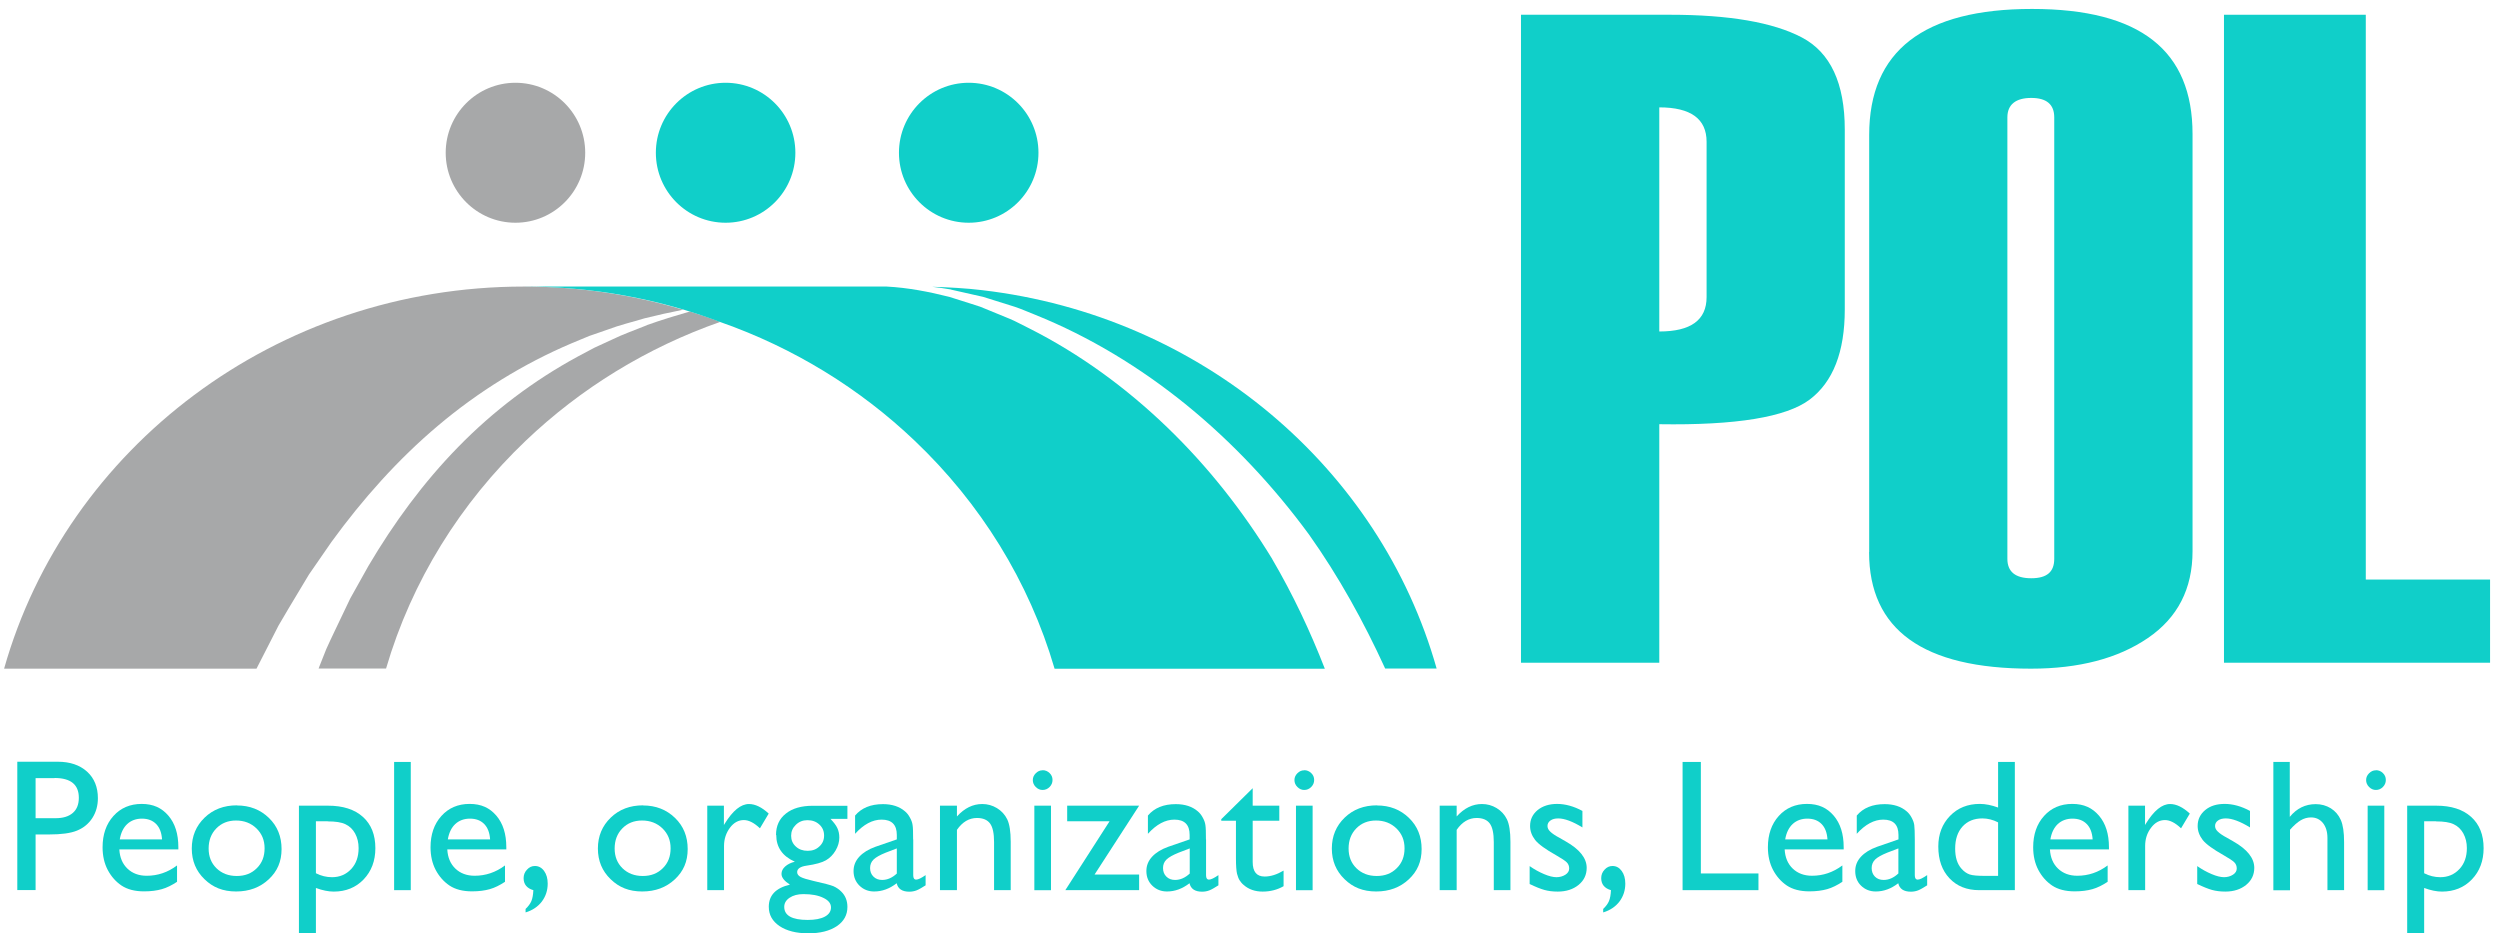 <svg width="225" height="84" viewBox="0 0 225 84" fill="none" xmlns="http://www.w3.org/2000/svg">
<g id="Group">
<g id="Group_2">
<g id="Group_3">
<path id="Vector" d="M149.336 38.179V59.645H136.889V1.328H150.301C155.623 1.328 159.575 2.01 162.157 3.365C164.739 4.72 166.03 7.488 166.03 11.661V27.847C166.03 31.673 164.976 34.373 162.867 35.965C160.758 37.547 156.244 38.288 149.326 38.179H149.336ZM153.593 26.749V12.758C153.593 10.702 152.174 9.663 149.336 9.663V29.834C152.174 29.834 153.593 28.806 153.593 26.739V26.749Z" fill="#10CFC9"/>
<path id="Vector_2" d="M168.227 49.679V12.146C168.227 4.582 173.115 0.805 182.881 0.805C192.648 0.805 197.329 4.562 197.329 12.067V49.6C197.329 52.992 195.988 55.602 193.298 57.431C190.617 59.26 187.109 60.18 182.792 60.18C173.075 60.18 168.217 56.68 168.217 49.689L168.227 49.679ZM184.882 50.292V10.564C184.882 9.397 184.192 8.814 182.812 8.814C181.432 8.814 180.664 9.397 180.664 10.564V50.292C180.664 51.459 181.383 52.042 182.812 52.042C184.241 52.042 184.882 51.459 184.882 50.292Z" fill="#10CFC9"/>
<path id="Vector_3" d="M224.116 59.645H200.158V1.328H212.921V52.16H224.106V59.645H224.116Z" fill="#10CFC9"/>
</g>
<g id="Group_4">
<path id="Vector_4" d="M87.184 20.046C90.651 20.046 93.462 17.226 93.462 13.748C93.462 10.269 90.651 7.449 87.184 7.449C83.717 7.449 80.906 10.269 80.906 13.748C80.906 17.226 83.717 20.046 87.184 20.046Z" fill="#10CFC9"/>
<path id="Vector_5" d="M65.305 20.046C68.772 20.046 71.583 17.226 71.583 13.748C71.583 10.269 68.772 7.449 65.305 7.449C61.838 7.449 59.027 10.269 59.027 13.748C59.027 17.226 61.838 20.046 65.305 20.046Z" fill="#10CFC9"/>
<path id="Vector_6" d="M46.391 20.046C49.858 20.046 52.669 17.226 52.669 13.748C52.669 10.269 49.858 7.449 46.391 7.449C42.924 7.449 40.113 10.269 40.113 13.748C40.113 17.226 42.924 20.046 46.391 20.046Z" fill="#A7A8A9"/>
<g id="Group_5">
<g id="Group_6">
<path id="Vector_7" d="M24.258 57.885L25.066 56.303C25.362 55.789 25.667 55.275 25.973 54.761L27.806 51.706L29.836 48.769C32.635 44.923 35.818 41.343 39.435 38.298C43.052 35.243 47.112 32.741 51.409 30.912L53.025 30.239L54.681 29.666C55.765 29.251 56.908 28.984 58.012 28.648C59.165 28.361 60.318 28.104 61.481 27.876C56.957 26.532 52.148 25.79 47.161 25.79C24.79 25.79 5.967 40.364 0.369 60.179H23.085L24.258 57.885Z" fill="#A7A8A9"/>
<path id="Vector_8" d="M58.219 29.271C57.155 29.706 56.081 30.072 55.056 30.576L53.509 31.288L52.001 32.089C48.01 34.255 44.373 37.013 41.239 40.227C38.095 43.44 35.434 47.079 33.158 50.935L31.522 53.862L30.073 56.897C29.837 57.401 29.59 57.906 29.364 58.42L28.743 59.982L28.674 60.17H34.745C37.051 52.289 41.446 45.259 47.33 39.653C52.247 34.966 58.2 31.288 64.832 28.965C63.935 28.628 63.009 28.322 62.083 28.035C60.782 28.411 59.491 28.806 58.219 29.261V29.271Z" fill="#A7A8A9"/>
</g>
<g id="Group_7">
<path id="Vector_9" d="M85.6 26.067L87.521 26.502L88.487 26.719L89.433 27.016L91.325 27.609C91.956 27.817 92.557 28.094 93.168 28.331C98.076 30.308 102.659 33.097 106.798 36.459C110.937 39.83 114.633 43.775 117.816 48.116C120.487 51.883 122.733 55.947 124.665 60.169H129.297C124.202 42.124 108.128 28.42 88.408 26.116C86.93 25.938 85.412 25.859 83.894 25.81C84.466 25.879 85.038 25.958 85.609 26.057L85.6 26.067Z" fill="#10CFC9"/>
<path id="Vector_10" d="M114.506 50.321C111.875 46.01 108.711 41.986 105.045 38.456C101.379 34.926 97.21 31.861 92.618 29.547C92.036 29.27 91.475 28.944 90.883 28.697L89.1 27.965L88.203 27.599L87.286 27.303L85.443 26.72C83.6 26.255 81.708 25.889 79.796 25.79H47.166C53.394 25.79 59.357 26.917 64.826 28.984C71.459 31.307 77.411 34.986 82.329 39.672C88.213 45.269 92.618 52.309 94.914 60.189H119.236C117.916 56.798 116.359 53.495 114.506 50.331V50.321Z" fill="#10CFC9"/>
</g>
</g>
</g>
</g>
<g id="Group_8">
<path id="Vector_11" d="M1.557 80.114V68.556H5.203C6.297 68.556 7.174 68.852 7.834 69.446C8.485 70.039 8.81 70.84 8.81 71.838C8.81 72.511 8.643 73.104 8.307 73.628C7.972 74.142 7.509 74.518 6.928 74.755C6.346 74.993 5.509 75.101 4.425 75.101H3.203V80.104H1.547L1.557 80.114ZM4.907 70.029H3.203V73.638H5.006C5.676 73.638 6.189 73.48 6.553 73.163C6.918 72.847 7.095 72.392 7.095 71.799C7.095 70.612 6.366 70.019 4.907 70.019V70.029Z" fill="#10CFC9"/>
<path id="Vector_12" d="M16.072 76.446H10.74C10.78 77.178 11.026 77.751 11.47 78.176C11.913 78.602 12.495 78.819 13.204 78.819C14.19 78.819 15.106 78.513 15.934 77.89V79.363C15.471 79.669 15.017 79.897 14.564 80.025C14.111 80.154 13.579 80.223 12.967 80.223C12.13 80.223 11.46 80.045 10.937 79.699C10.425 79.353 10.011 78.888 9.696 78.295C9.39 77.712 9.232 77.029 9.232 76.258C9.232 75.101 9.558 74.162 10.208 73.44C10.858 72.718 11.706 72.353 12.751 72.353C13.795 72.353 14.554 72.709 15.155 73.41C15.757 74.112 16.052 75.062 16.052 76.248V76.436L16.072 76.446ZM10.77 75.546H14.584C14.544 74.943 14.367 74.478 14.052 74.162C13.736 73.836 13.303 73.677 12.77 73.677C12.238 73.677 11.795 73.846 11.45 74.162C11.105 74.488 10.878 74.953 10.78 75.546H10.77Z" fill="#10CFC9"/>
<path id="Vector_13" d="M21.32 72.491C22.473 72.491 23.429 72.867 24.198 73.609C24.966 74.35 25.341 75.29 25.341 76.417C25.341 77.544 24.957 78.424 24.178 79.146C23.399 79.868 22.434 80.233 21.251 80.233C20.069 80.233 19.162 79.868 18.403 79.126C17.644 78.394 17.26 77.475 17.26 76.367C17.26 75.26 17.644 74.33 18.413 73.589C19.181 72.847 20.147 72.481 21.32 72.481V72.491ZM21.241 73.846C20.522 73.846 19.93 74.083 19.467 74.558C19.004 75.032 18.777 75.636 18.777 76.367C18.777 77.099 19.014 77.682 19.487 78.147C19.96 78.602 20.561 78.839 21.31 78.839C22.059 78.839 22.651 78.602 23.114 78.137C23.587 77.672 23.813 77.079 23.813 76.347C23.813 75.616 23.567 75.032 23.084 74.558C22.591 74.083 21.98 73.846 21.241 73.846Z" fill="#10CFC9"/>
<path id="Vector_14" d="M26.904 83.99V72.511H29.526C30.866 72.511 31.911 72.847 32.66 73.519C33.409 74.192 33.783 75.131 33.783 76.337C33.783 77.474 33.428 78.414 32.729 79.145C32.029 79.877 31.122 80.243 30.038 80.243C29.555 80.243 29.023 80.134 28.432 79.917V83.98H26.904V83.99ZM29.496 73.915H28.432V78.592C28.895 78.829 29.378 78.948 29.881 78.948C30.58 78.948 31.152 78.7 31.605 78.216C32.059 77.731 32.275 77.099 32.275 76.327C32.275 75.833 32.167 75.398 31.96 75.012C31.753 74.637 31.457 74.35 31.093 74.182C30.728 74.004 30.196 73.925 29.496 73.925V73.915Z" fill="#10CFC9"/>
<path id="Vector_15" d="M35.471 68.575H36.969V80.114H35.471V68.575Z" fill="#10CFC9"/>
<path id="Vector_16" d="M45.587 76.445H40.256C40.295 77.177 40.542 77.75 40.985 78.175C41.429 78.6 42.01 78.818 42.72 78.818C43.705 78.818 44.622 78.512 45.45 77.889V79.362C44.986 79.668 44.533 79.896 44.08 80.024C43.626 80.153 43.094 80.222 42.483 80.222C41.645 80.222 40.975 80.044 40.453 79.698C39.941 79.352 39.527 78.887 39.211 78.294C38.906 77.711 38.748 77.028 38.748 76.257C38.748 75.1 39.073 74.161 39.724 73.439C40.374 72.717 41.222 72.352 42.266 72.352C43.311 72.352 44.07 72.707 44.671 73.409C45.272 74.112 45.568 75.061 45.568 76.247V76.435L45.587 76.445ZM40.295 75.545H44.109C44.07 74.942 43.892 74.477 43.577 74.161C43.262 73.835 42.828 73.677 42.296 73.677C41.764 73.677 41.32 73.845 40.975 74.161C40.63 74.487 40.404 74.952 40.305 75.545H40.295Z" fill="#10CFC9"/>
<path id="Vector_17" d="M47.302 82.112V81.805C47.549 81.568 47.726 81.331 47.825 81.094C47.923 80.856 47.982 80.53 48.002 80.115C47.421 79.947 47.125 79.581 47.125 79.037C47.125 78.74 47.224 78.483 47.431 78.266C47.628 78.048 47.864 77.939 48.14 77.939C48.475 77.939 48.751 78.088 48.968 78.384C49.185 78.681 49.293 79.067 49.293 79.522C49.293 80.135 49.116 80.668 48.771 81.133C48.416 81.598 47.933 81.924 47.322 82.112H47.302Z" fill="#10CFC9"/>
<path id="Vector_18" d="M57.871 72.491C59.024 72.491 59.98 72.867 60.748 73.609C61.517 74.35 61.892 75.29 61.892 76.417C61.892 77.544 61.507 78.424 60.729 79.146C59.95 79.868 58.984 80.233 57.802 80.233C56.619 80.233 55.713 79.868 54.954 79.126C54.195 78.394 53.81 77.475 53.81 76.367C53.81 75.26 54.195 74.33 54.964 73.589C55.732 72.847 56.698 72.481 57.871 72.481V72.491ZM57.782 73.846C57.063 73.846 56.471 74.083 56.008 74.558C55.545 75.032 55.318 75.636 55.318 76.367C55.318 77.099 55.555 77.682 56.028 78.147C56.501 78.602 57.102 78.839 57.851 78.839C58.6 78.839 59.191 78.602 59.655 78.137C60.128 77.672 60.354 77.079 60.354 76.347C60.354 75.616 60.108 75.032 59.625 74.558C59.132 74.083 58.521 73.846 57.782 73.846Z" fill="#10CFC9"/>
<path id="Vector_19" d="M65.152 72.511V74.251L65.231 74.122C65.96 72.946 66.68 72.362 67.409 72.362C67.971 72.362 68.562 72.649 69.183 73.222L68.395 74.547C67.872 74.053 67.389 73.806 66.946 73.806C66.463 73.806 66.039 74.033 65.694 74.498C65.349 74.963 65.162 75.507 65.162 76.139V80.114H63.654V72.511H65.162H65.152Z" fill="#10CFC9"/>
<path id="Vector_20" d="M69.842 75.141C69.842 74.33 70.138 73.687 70.729 73.222C71.32 72.748 72.128 72.52 73.143 72.52H76.267V73.697H74.74C75.035 74.004 75.242 74.271 75.361 74.528C75.479 74.785 75.538 75.062 75.538 75.378C75.538 75.773 75.43 76.159 75.203 76.545C74.976 76.93 74.691 77.217 74.336 77.425C73.981 77.632 73.4 77.791 72.591 77.909C72.03 77.988 71.744 78.186 71.744 78.493C71.744 78.671 71.852 78.819 72.059 78.928C72.266 79.037 72.65 79.155 73.212 79.284C74.139 79.491 74.74 79.65 75.006 79.758C75.272 79.877 75.508 80.035 75.725 80.253C76.09 80.618 76.267 81.073 76.267 81.627C76.267 82.349 75.952 82.922 75.311 83.357C74.671 83.782 73.813 84 72.749 84C71.685 84 70.808 83.782 70.157 83.347C69.517 82.912 69.191 82.339 69.191 81.607C69.191 80.579 69.822 79.916 71.093 79.62C70.591 79.293 70.335 78.977 70.335 78.651C70.335 78.404 70.443 78.186 70.66 77.988C70.877 77.791 71.172 77.642 71.537 77.553C70.423 77.059 69.862 76.258 69.862 75.151L69.842 75.141ZM72.306 80.47C71.803 80.47 71.389 80.579 71.064 80.796C70.739 81.014 70.581 81.291 70.581 81.617C70.581 82.398 71.281 82.794 72.69 82.794C73.35 82.794 73.873 82.695 74.237 82.497C74.602 82.299 74.789 82.022 74.789 81.667C74.789 81.311 74.562 81.024 74.099 80.806C73.636 80.579 73.045 80.47 72.316 80.47H72.306ZM72.66 73.816C72.256 73.816 71.911 73.954 71.626 74.231C71.34 74.508 71.202 74.834 71.202 75.22C71.202 75.605 71.34 75.932 71.626 76.189C71.902 76.446 72.256 76.574 72.69 76.574C73.124 76.574 73.469 76.446 73.745 76.179C74.03 75.922 74.168 75.596 74.168 75.2C74.168 74.805 74.03 74.468 73.745 74.211C73.459 73.944 73.104 73.816 72.67 73.816H72.66Z" fill="#10CFC9"/>
<path id="Vector_21" d="M82.191 75.546V78.779C82.191 79.036 82.28 79.165 82.457 79.165C82.635 79.165 82.921 79.026 83.305 78.76V79.679C82.96 79.897 82.694 80.055 82.487 80.134C82.28 80.213 82.063 80.252 81.837 80.252C81.196 80.252 80.812 79.995 80.703 79.491C80.063 79.986 79.392 80.233 78.673 80.233C78.151 80.233 77.707 80.055 77.353 79.709C76.998 79.363 76.82 78.918 76.82 78.394C76.82 77.909 76.988 77.484 77.333 77.108C77.678 76.733 78.161 76.436 78.791 76.209L80.713 75.546V75.141C80.713 74.231 80.26 73.766 79.343 73.766C78.525 73.766 77.727 74.191 76.958 75.042V73.4C77.54 72.708 78.377 72.372 79.471 72.372C80.289 72.372 80.95 72.59 81.442 73.015C81.61 73.153 81.758 73.331 81.886 73.569C82.014 73.796 82.103 74.023 82.132 74.251C82.172 74.478 82.181 74.913 82.181 75.556L82.191 75.546ZM80.713 78.611V76.357L79.708 76.742C79.195 76.95 78.841 77.148 78.624 77.355C78.407 77.563 78.308 77.82 78.308 78.127C78.308 78.433 78.407 78.7 78.614 78.898C78.811 79.096 79.077 79.195 79.392 79.195C79.865 79.195 80.309 78.997 80.723 78.611H80.713Z" fill="#10CFC9"/>
<path id="Vector_22" d="M86.125 72.511V73.48C86.795 72.738 87.554 72.362 88.402 72.362C88.875 72.362 89.308 72.481 89.722 72.728C90.126 72.975 90.442 73.311 90.649 73.737C90.856 74.162 90.964 74.844 90.964 75.764V80.114H89.466V75.783C89.466 75.002 89.348 74.449 89.111 74.122C88.875 73.796 88.481 73.618 87.929 73.618C87.219 73.618 86.618 73.974 86.125 74.686V80.114H84.598V72.511H86.125Z" fill="#10CFC9"/>
<path id="Vector_23" d="M93.83 69.317C94.077 69.317 94.284 69.406 94.461 69.575C94.638 69.743 94.727 69.95 94.727 70.197C94.727 70.445 94.638 70.652 94.461 70.83C94.284 71.008 94.077 71.097 93.83 71.097C93.604 71.097 93.397 71.008 93.219 70.83C93.042 70.652 92.953 70.445 92.953 70.207C92.953 69.97 93.042 69.772 93.219 69.594C93.397 69.416 93.594 69.327 93.83 69.327V69.317ZM93.091 72.511H94.589V80.115H93.091V72.511Z" fill="#10CFC9"/>
<path id="Vector_24" d="M96.046 72.511H102.521L98.51 78.71H102.521V80.114H95.879L99.86 73.915H96.046V72.511Z" fill="#10CFC9"/>
<path id="Vector_25" d="M108.545 75.546V78.779C108.545 79.036 108.634 79.165 108.811 79.165C108.988 79.165 109.274 79.026 109.658 78.76V79.679C109.314 79.897 109.047 80.055 108.841 80.134C108.634 80.213 108.417 80.252 108.19 80.252C107.549 80.252 107.165 79.995 107.057 79.491C106.416 79.986 105.746 80.233 105.027 80.233C104.504 80.233 104.061 80.055 103.706 79.709C103.351 79.363 103.174 78.918 103.174 78.394C103.174 77.909 103.341 77.484 103.686 77.108C104.031 76.733 104.514 76.436 105.145 76.209L107.067 75.546V75.141C107.067 74.231 106.613 73.766 105.697 73.766C104.879 73.766 104.08 74.191 103.312 75.042V73.4C103.893 72.708 104.731 72.372 105.825 72.372C106.643 72.372 107.303 72.59 107.796 73.015C107.963 73.153 108.111 73.331 108.239 73.569C108.367 73.796 108.456 74.023 108.486 74.251C108.525 74.478 108.535 74.913 108.535 75.556L108.545 75.546ZM107.076 78.611V76.357L106.071 76.742C105.559 76.95 105.204 77.148 104.987 77.355C104.77 77.563 104.672 77.82 104.672 78.127C104.672 78.433 104.77 78.7 104.977 78.898C105.174 79.096 105.44 79.195 105.756 79.195C106.229 79.195 106.672 78.997 107.086 78.611H107.076Z" fill="#10CFC9"/>
<path id="Vector_26" d="M109.924 73.717L112.742 70.939V72.511H115.137V73.865H112.742V77.583C112.742 78.453 113.097 78.888 113.817 78.888C114.359 78.888 114.92 78.71 115.522 78.354V79.758C114.95 80.085 114.319 80.243 113.639 80.243C112.959 80.243 112.378 80.045 111.925 79.64C111.777 79.521 111.668 79.382 111.57 79.234C111.471 79.086 111.402 78.888 111.333 78.641C111.274 78.394 111.235 77.929 111.235 77.237V73.865H109.914V73.717H109.924Z" fill="#10CFC9"/>
<path id="Vector_27" d="M117.377 69.317C117.623 69.317 117.83 69.406 118.008 69.575C118.185 69.743 118.274 69.95 118.274 70.197C118.274 70.445 118.185 70.652 118.008 70.83C117.83 71.008 117.623 71.097 117.377 71.097C117.15 71.097 116.943 71.008 116.766 70.83C116.589 70.652 116.5 70.445 116.5 70.207C116.5 69.97 116.589 69.772 116.766 69.594C116.943 69.416 117.141 69.327 117.377 69.327V69.317ZM116.638 72.511H118.136V80.115H116.638V72.511Z" fill="#10CFC9"/>
<path id="Vector_28" d="M123.926 72.491C125.079 72.491 126.035 72.867 126.803 73.609C127.572 74.35 127.946 75.29 127.946 76.417C127.946 77.544 127.562 78.424 126.784 79.146C126.005 79.868 125.039 80.233 123.857 80.233C122.674 80.233 121.767 79.868 121.008 79.126C120.25 78.394 119.865 77.475 119.865 76.367C119.865 75.26 120.25 74.33 121.018 73.589C121.787 72.847 122.753 72.481 123.926 72.481V72.491ZM123.837 73.846C123.117 73.846 122.526 74.083 122.063 74.558C121.6 75.032 121.373 75.636 121.373 76.367C121.373 77.099 121.61 77.682 122.083 78.147C122.556 78.602 123.157 78.839 123.906 78.839C124.655 78.839 125.246 78.602 125.709 78.137C126.182 77.672 126.409 77.079 126.409 76.347C126.409 75.616 126.163 75.032 125.68 74.558C125.187 74.083 124.576 73.846 123.837 73.846Z" fill="#10CFC9"/>
<path id="Vector_29" d="M131.1 72.511V73.48C131.77 72.738 132.529 72.362 133.376 72.362C133.849 72.362 134.283 72.481 134.697 72.728C135.101 72.975 135.416 73.311 135.623 73.737C135.83 74.162 135.939 74.844 135.939 75.764V80.114H134.441V75.783C134.441 75.002 134.322 74.449 134.086 74.122C133.849 73.796 133.455 73.618 132.903 73.618C132.194 73.618 131.593 73.974 131.1 74.686V80.114H129.572V72.511H131.1Z" fill="#10CFC9"/>
<path id="Vector_30" d="M137.668 79.57V77.949C138.092 78.246 138.525 78.483 138.969 78.671C139.412 78.859 139.787 78.948 140.082 78.948C140.378 78.948 140.664 78.868 140.891 78.72C141.117 78.572 141.226 78.384 141.226 78.166C141.226 77.949 141.157 77.761 141.009 77.613C140.861 77.464 140.546 77.257 140.063 76.98C139.097 76.436 138.466 75.981 138.161 75.596C137.865 75.21 137.707 74.795 137.707 74.34C137.707 73.757 137.934 73.282 138.387 72.906C138.841 72.54 139.422 72.353 140.142 72.353C140.861 72.353 141.64 72.56 142.418 72.985V74.469C141.531 73.925 140.802 73.658 140.24 73.658C139.954 73.658 139.718 73.717 139.54 73.846C139.363 73.974 139.274 74.132 139.274 74.34C139.274 74.518 139.353 74.686 139.521 74.844C139.678 75.002 139.964 75.2 140.378 75.418L140.91 75.724C142.172 76.436 142.802 77.237 142.802 78.107C142.802 78.73 142.556 79.244 142.073 79.64C141.59 80.035 140.96 80.243 140.201 80.243C139.747 80.243 139.353 80.193 138.998 80.095C138.644 79.996 138.2 79.818 137.668 79.561V79.57Z" fill="#10CFC9"/>
<path id="Vector_31" d="M144.287 82.112V81.805C144.533 81.568 144.711 81.331 144.809 81.094C144.908 80.856 144.967 80.53 144.986 80.115C144.405 79.947 144.109 79.581 144.109 79.037C144.109 78.74 144.208 78.483 144.415 78.266C144.612 78.048 144.849 77.939 145.124 77.939C145.46 77.939 145.735 78.088 145.952 78.384C146.169 78.681 146.277 79.067 146.277 79.522C146.277 80.135 146.1 80.668 145.755 81.133C145.4 81.598 144.917 81.924 144.306 82.112H144.287Z" fill="#10CFC9"/>
<path id="Vector_32" d="M151.432 68.575H153.077V78.611H158.261V80.114H151.432V68.575Z" fill="#10CFC9"/>
<path id="Vector_33" d="M165.951 76.445H160.619C160.659 77.177 160.905 77.75 161.348 78.175C161.792 78.6 162.373 78.818 163.083 78.818C164.068 78.818 164.985 78.512 165.813 77.889V79.362C165.35 79.668 164.896 79.896 164.443 80.024C163.99 80.153 163.457 80.222 162.846 80.222C162.009 80.222 161.339 80.044 160.816 79.698C160.304 79.352 159.89 78.887 159.575 78.294C159.269 77.711 159.111 77.028 159.111 76.257C159.111 75.1 159.437 74.161 160.087 73.439C160.737 72.717 161.585 72.352 162.63 72.352C163.674 72.352 164.433 72.707 165.034 73.409C165.635 74.112 165.931 75.061 165.931 76.247V76.435L165.951 76.445ZM160.659 75.545H164.473C164.433 74.942 164.256 74.477 163.94 74.161C163.625 73.835 163.191 73.677 162.659 73.677C162.127 73.677 161.684 73.845 161.339 74.161C160.994 74.487 160.767 74.952 160.668 75.545H160.659Z" fill="#10CFC9"/>
<path id="Vector_34" d="M172.332 75.546V78.779C172.332 79.036 172.421 79.165 172.598 79.165C172.775 79.165 173.061 79.026 173.445 78.76V79.679C173.101 79.897 172.834 80.055 172.628 80.134C172.421 80.213 172.204 80.252 171.977 80.252C171.337 80.252 170.952 79.995 170.844 79.491C170.203 79.986 169.533 80.233 168.814 80.233C168.291 80.233 167.848 80.055 167.493 79.709C167.138 79.363 166.971 78.918 166.971 78.394C166.971 77.909 167.138 77.484 167.483 77.108C167.828 76.733 168.311 76.436 168.942 76.209L170.863 75.546V75.141C170.863 74.231 170.41 73.766 169.494 73.766C168.676 73.766 167.877 74.191 167.109 75.042V73.4C167.69 72.708 168.528 72.372 169.622 72.372C170.44 72.372 171.1 72.59 171.593 73.015C171.76 73.153 171.908 73.331 172.036 73.569C172.164 73.806 172.253 74.023 172.283 74.251C172.312 74.478 172.332 74.913 172.332 75.556V75.546ZM170.854 78.611V76.357L169.848 76.742C169.336 76.95 168.981 77.148 168.764 77.355C168.557 77.563 168.449 77.82 168.449 78.127C168.449 78.433 168.548 78.7 168.745 78.898C168.942 79.096 169.208 79.195 169.523 79.195C170.006 79.195 170.44 78.997 170.854 78.611Z" fill="#10CFC9"/>
<path id="Vector_35" d="M179.828 68.575H181.336V80.114H178.133C177.01 80.114 176.123 79.758 175.452 79.046C174.782 78.334 174.447 77.385 174.447 76.189C174.447 75.071 174.802 74.152 175.502 73.43C176.201 72.708 177.098 72.352 178.182 72.352C178.685 72.352 179.237 72.461 179.828 72.679V68.585V68.575ZM179.828 78.829V74.013C179.365 73.776 178.892 73.657 178.409 73.657C177.66 73.657 177.069 73.905 176.625 74.389C176.182 74.883 175.965 75.536 175.965 76.376C175.965 77.158 176.152 77.761 176.537 78.186C176.763 78.443 177.01 78.611 177.266 78.7C177.522 78.789 177.985 78.829 178.655 78.829H179.818H179.828Z" fill="#10CFC9"/>
<path id="Vector_36" d="M189.826 76.445H184.494C184.534 77.177 184.78 77.75 185.223 78.175C185.667 78.6 186.248 78.818 186.958 78.818C187.943 78.818 188.86 78.512 189.688 77.889V79.362C189.225 79.668 188.771 79.896 188.318 80.024C187.865 80.153 187.332 80.222 186.721 80.222C185.884 80.222 185.214 80.044 184.691 79.698C184.179 79.352 183.765 78.887 183.45 78.294C183.144 77.711 182.986 77.028 182.986 76.257C182.986 75.1 183.312 74.161 183.962 73.439C184.612 72.717 185.46 72.352 186.505 72.352C187.549 72.352 188.308 72.707 188.909 73.409C189.51 74.112 189.806 75.061 189.806 76.247V76.435L189.826 76.445ZM184.524 75.545H188.338C188.298 74.942 188.121 74.477 187.805 74.161C187.49 73.835 187.056 73.677 186.524 73.677C185.992 73.677 185.549 73.845 185.204 74.161C184.859 74.487 184.632 74.952 184.534 75.545H184.524Z" fill="#10CFC9"/>
<path id="Vector_37" d="M193.053 72.511V74.251L193.131 74.122C193.861 72.946 194.58 72.362 195.309 72.362C195.871 72.362 196.463 72.649 197.083 73.222L196.295 74.547C195.773 74.053 195.29 73.806 194.846 73.806C194.363 73.806 193.94 74.033 193.595 74.498C193.24 74.963 193.063 75.507 193.063 76.139V80.114H191.555V72.511H193.063H193.053Z" fill="#10CFC9"/>
<path id="Vector_38" d="M197.75 79.57V77.948C198.174 78.245 198.607 78.482 199.051 78.67C199.494 78.858 199.869 78.947 200.164 78.947C200.46 78.947 200.746 78.868 200.973 78.719C201.199 78.571 201.308 78.383 201.308 78.165C201.308 77.948 201.239 77.76 201.091 77.612C200.943 77.463 200.628 77.256 200.145 76.979C199.179 76.435 198.548 75.98 198.243 75.595C197.947 75.209 197.789 74.794 197.789 74.339C197.789 73.756 198.016 73.281 198.469 72.905C198.923 72.529 199.504 72.352 200.224 72.352C200.943 72.352 201.722 72.559 202.5 72.984V74.468C201.613 73.924 200.884 73.657 200.322 73.657C200.036 73.657 199.8 73.716 199.622 73.845C199.445 73.973 199.356 74.131 199.356 74.339C199.356 74.517 199.435 74.685 199.603 74.843C199.76 75.001 200.046 75.199 200.46 75.417L200.992 75.723C202.254 76.435 202.885 77.236 202.885 78.106C202.885 78.729 202.638 79.243 202.155 79.639C201.672 80.034 201.042 80.242 200.283 80.242C199.829 80.242 199.435 80.192 199.08 80.094C198.726 79.995 198.282 79.817 197.75 79.56V79.57Z" fill="#10CFC9"/>
<path id="Vector_39" d="M204.582 68.575H206.08V73.519C206.701 72.758 207.479 72.372 208.416 72.372C208.918 72.372 209.372 72.501 209.776 72.748C210.18 73.005 210.475 73.351 210.672 73.796C210.87 74.241 210.968 74.903 210.968 75.783V80.114H209.47V75.417C209.47 74.864 209.332 74.409 209.066 74.073C208.79 73.737 208.435 73.568 207.992 73.568C207.667 73.568 207.351 73.657 207.066 73.826C206.78 73.994 206.454 74.28 206.1 74.676V80.124H204.602V68.585L204.582 68.575Z" fill="#10CFC9"/>
<path id="Vector_40" d="M213.828 69.317C214.075 69.317 214.291 69.406 214.459 69.575C214.636 69.743 214.725 69.95 214.725 70.197C214.725 70.445 214.636 70.652 214.459 70.83C214.282 71.008 214.075 71.097 213.828 71.097C213.602 71.097 213.395 71.008 213.217 70.83C213.04 70.652 212.951 70.445 212.951 70.207C212.951 69.97 213.04 69.772 213.217 69.594C213.395 69.416 213.592 69.327 213.828 69.327V69.317ZM213.089 72.511H214.587V80.115H213.089V72.511Z" fill="#10CFC9"/>
<path id="Vector_41" d="M216.646 83.99V72.511H219.268C220.608 72.511 221.653 72.847 222.402 73.519C223.151 74.192 223.525 75.131 223.525 76.337C223.525 77.474 223.171 78.414 222.471 79.145C221.771 79.877 220.864 80.243 219.78 80.243C219.297 80.243 218.765 80.134 218.174 79.917V83.98H216.646V83.99ZM219.238 73.915H218.174V78.592C218.637 78.829 219.12 78.948 219.623 78.948C220.322 78.948 220.894 78.7 221.347 78.216C221.801 77.731 222.018 77.099 222.018 76.327C222.018 75.833 221.909 75.398 221.702 75.012C221.495 74.637 221.2 74.35 220.835 74.182C220.47 74.004 219.938 73.925 219.238 73.925V73.915Z" fill="#10CFC9"/>
</g>
</g>
</svg>
